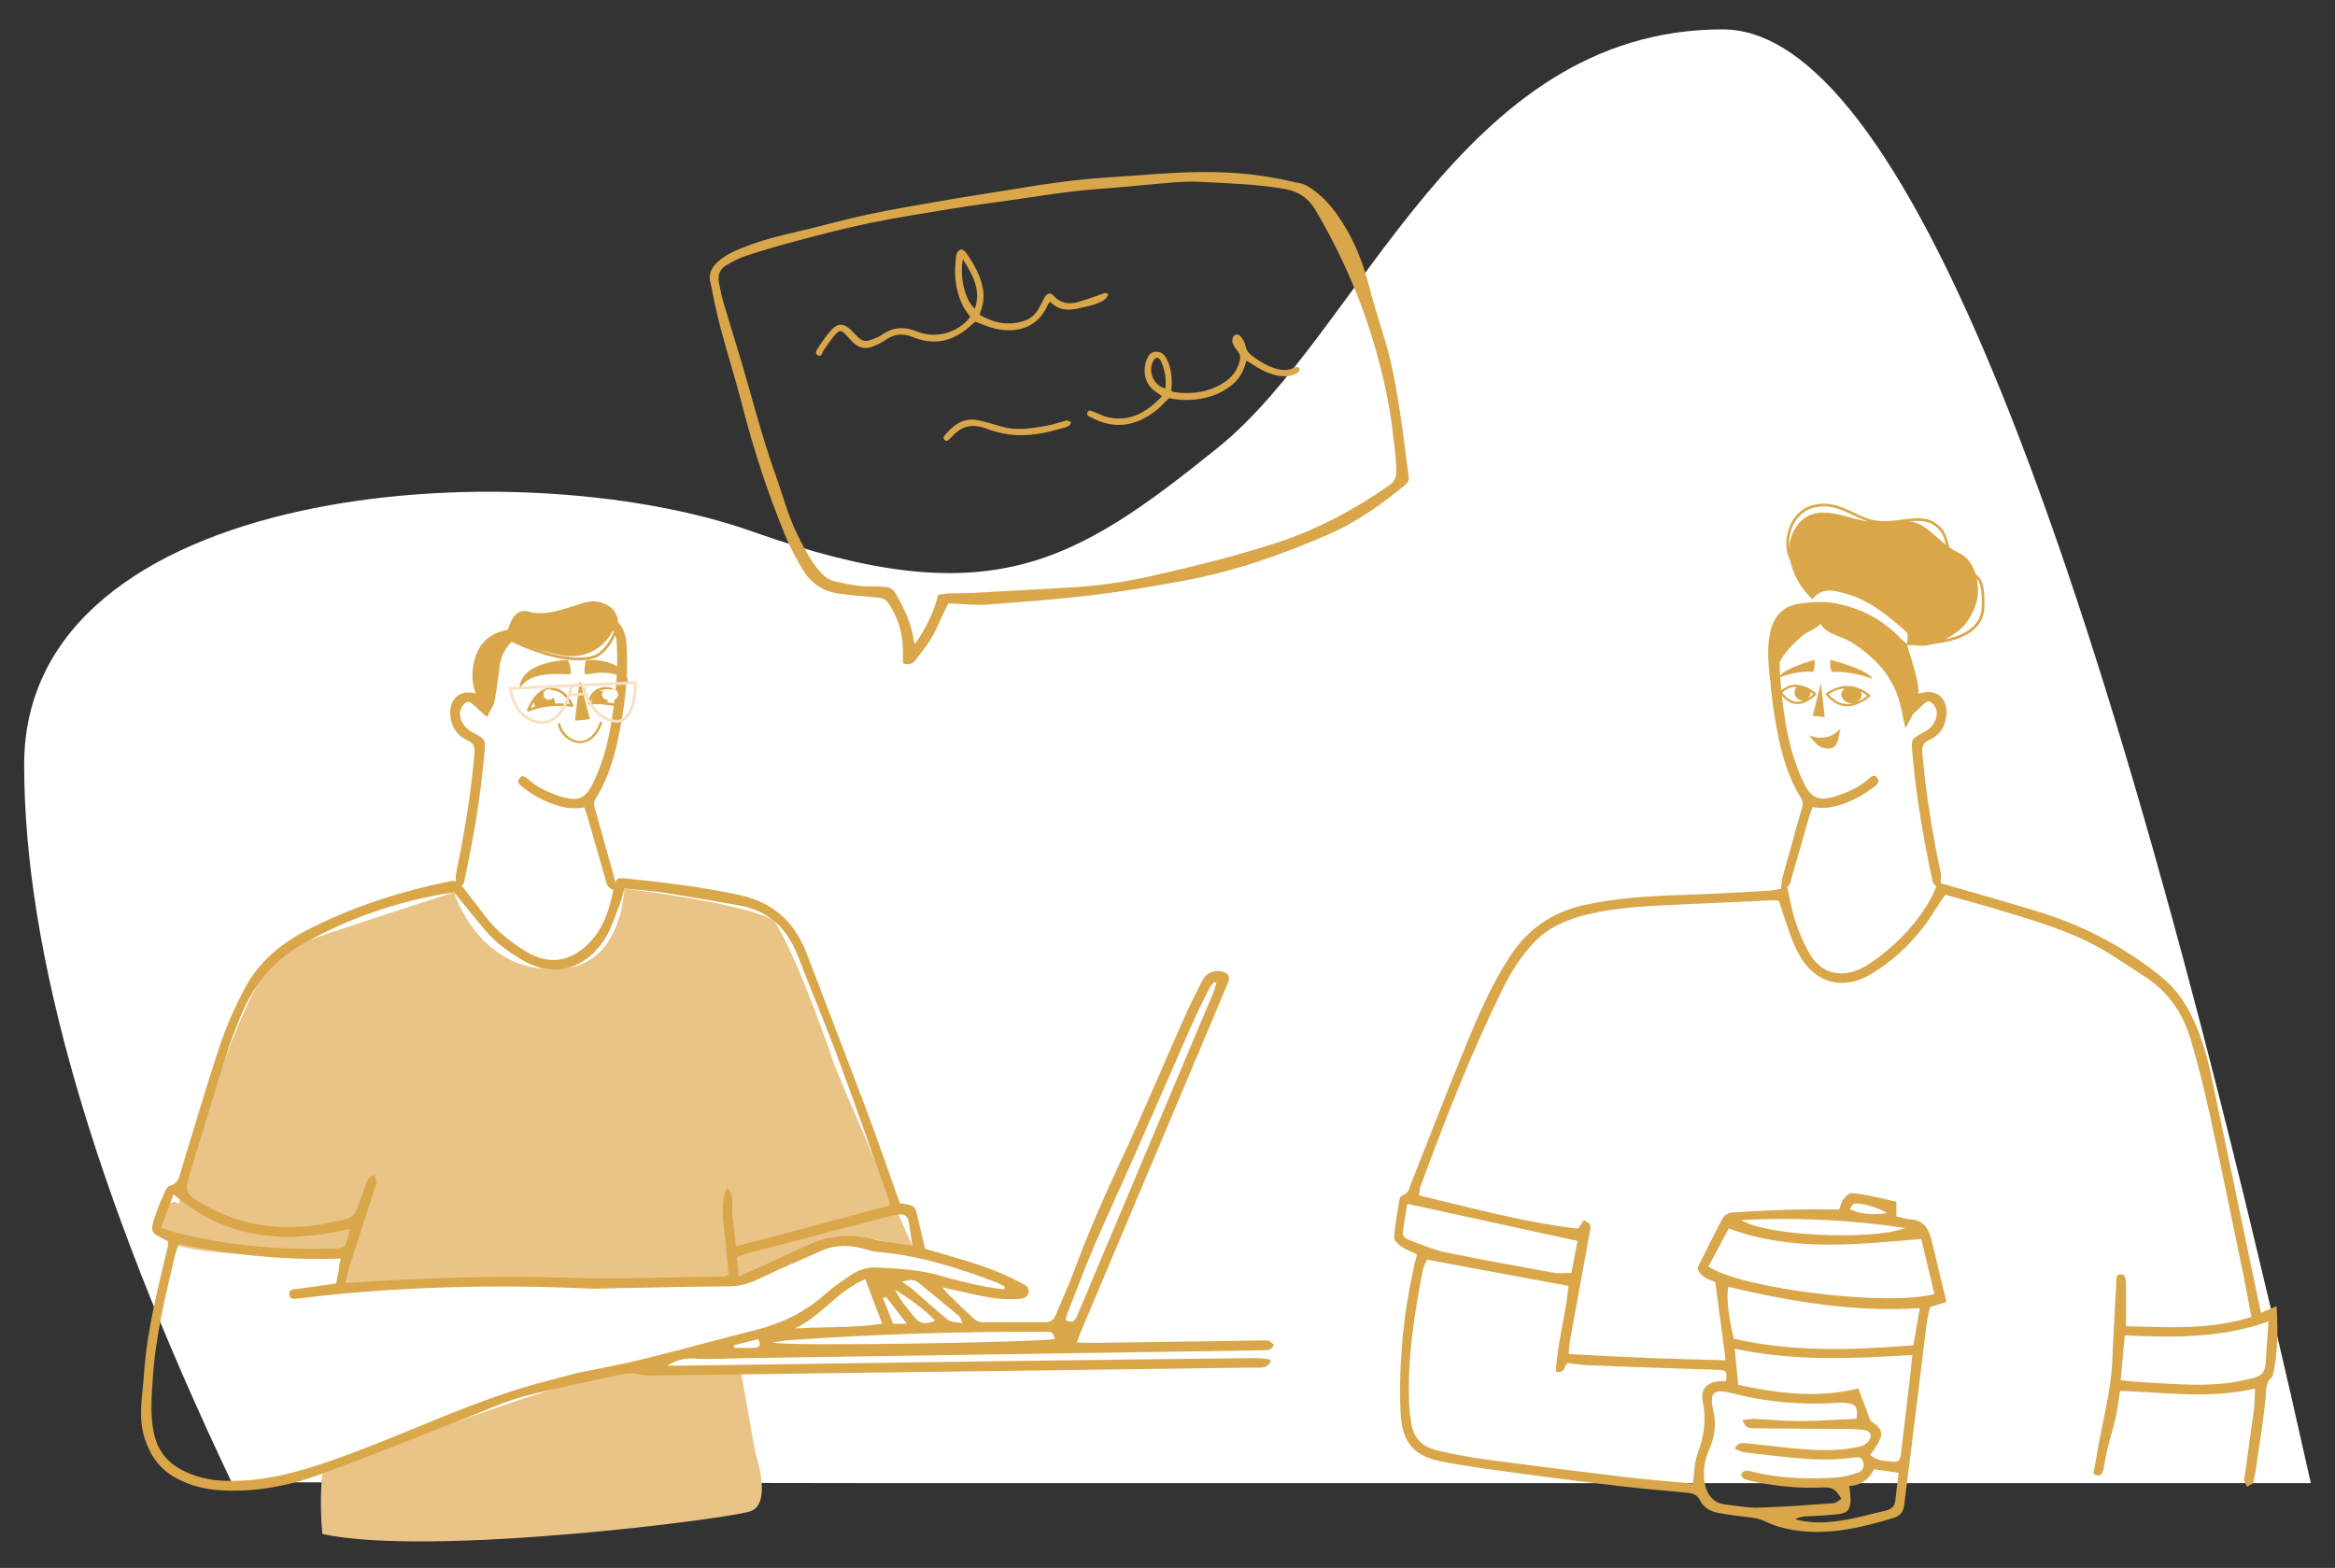 <svg xmlns="http://www.w3.org/2000/svg" overflow="visible" viewBox="192.5 19.226 1015 681.637"><rect x="192.5" y="19.226" width="1015" height="681.637" fill="#333333" stroke="none"/><g fill="none" fill-rule="evenodd"><path fill="#fff" d="M568.565 664H1197c-94.028-421.333-179.246-632-255.654-632-114.612 0-156.57 131.177-219.438 181.837-62.869 50.661-99.421 73.029-202.213 36.515C416.902 213.837 203 229.321 203 351.687c0 81.578 30.061 185.549 90.182 311.914L568.565 664Z"/><path fill="#eac386" d="M270.159 542.749s28.201-104.612 47.778-111.724c19.579-7.112 71.917-23.896 71.917-23.896s11.614 37.995 49.082 32.941c24.232-3.269 24.957-34.567 24.957-34.567s50.932 6.196 64.358 13.526c2.924 1.598 14.805 27.345 26.528 61.949 2.317 6.835 33.557 78.6 34.294 79.795 3.168 5.131-25.812-10.474-38.154-.755-21.486 16.92-58.31 16.883-61.383 16.792-50.174-1.493-42.195.715-59.156.012-42.738-1.769-98.392 12.021-89.642-10.493-19.743-1.792-84.071.248-78.174-13.276 3.077-16.133 7.594-10.305 7.594-10.305m62.456 117.15s-1.407 10.993 0 26.202c46.788 10.28 179.244-6.886 186.498-9.995 9.135-3.908 1.74-25.206 1.74-25.206l-6.076-34.168s-33.703-4.35-44.814-2.771c-39.95 5.679-137.348 45.939-137.348 45.939"/><path fill="#d9a74a" d="M511.465 604.064c.049.377.095.757.144 1.134 3.068 0 6.148.176 9.197-.056 2.438-.185 2.222-1.718 1.23-3.714-3.671.917-7.123 1.776-10.571 2.635ZM586.714 594.727c-3.562-4.603-6.338-8.184-9.112-11.768-.408.236-.818.472-1.224.708 1.444 3.656 2.887 7.307 4.368 11.06h5.967Zm12.282-1.385c-5.348-5.529-11.269-9.532-17.359-13.447 2.076 4.522 5.316 8.164 8.342 11.977 2.338 2.947 4.994 3.244 9.017 1.47Zm11.906 1.174c-.971-2.109-1.066-2.748-1.437-3.054-5.937-4.955-11.869-9.918-17.908-14.748-1.557-1.243-3.513-1.324-7.001-.227 1.998 1.357 3.135 1.975 4.09 2.801 5.283 4.566 10.421 9.307 15.853 13.688 1.284 1.03 3.511.894 6.403 1.54Zm-72.835 2.22c12.583-.722 25.096-.123 37.902-2.051-2.551-6.698-4.878-12.817-7.364-19.351-12.075 5.084-19.171 16.133-30.537 21.402Zm-9.816 6.133c6.725 1.901 117.894-.185 122.774-1.523-.92-3.042-.92-3.091-4.252-3.112-37.037-.225-74.026 1.023-110.968 3.619-2.53.178-5.038.671-7.554 1.016Zm60.822-42.096c-.642-4.392-1.029-7.596-1.611-10.77-.336-1.843-1.678-2.871-3.55-2.815-1.448.042-2.922.282-4.329.648-20.712 5.39-41.419 10.808-62.117 16.248-1.541.405-3.017 1.049-4.699 1.642.28 2.852.524 5.327.839 8.499 3.068-1.371 5.395-2.392 7.703-3.447 7.376-3.38 14.752-6.756 22.116-10.166 9.218-4.267 18.652-5.228 28.584-2.674 5.126 1.317 10.472 1.773 17.064 2.836Zm-244.562-7.309c-27.856 6.573-53.71 4.735-76.579-15.026-1.928 5.244-3.548 9.659-5.367 14.616 2.799.884 4.841 1.648 6.943 2.172 21.884 5.459 44.14 7.462 66.647 6.844 6.702-.183 6.88-.516 8.356-8.606Zm376.751-106.89c-.292-.164-.582-.326-.874-.486-.721.88-1.636 1.669-2.134 2.665-2.482 4.955-5.005 9.898-7.242 14.966-8.5 19.27-16.849 38.604-25.337 57.876-5.809 13.183-11.915 26.234-17.586 39.475-4.143 9.673-7.802 19.557-11.658 29.353-.324.827-.487 1.716-.746 2.646 3.914 2.144 4.63-.871 5.585-3.13 19.542-46.3 39.056-92.61 58.551-138.926.602-1.431.966-2.959 1.441-4.438Zm-92.291 133.226c.111-.396.222-.794.334-1.192-1.235-.644-2.412-1.426-3.705-1.915-16.983-6.422-34.226-11.836-52.47-13.32-1.258-.102-2.514-.472-3.726-.854-6.57-2.061-13.155-2.394-19.563.368-9.336 4.022-18.636 8.14-27.824 12.488-4.106 1.942-8.155 3.049-12.757 3.075-16.483.097-32.968.519-49.451.813-3.837.067-7.684.322-11.512.144-38.553-1.808-77.029-.917-115.424 3.077-3.314.345-6.611.866-9.93 1.13-1.715.137-4.266 1.04-4.66-1.479-.406-2.598 2.164-2.403 3.951-2.632.366-.049.735-.081 1.101-.13 5.1-.722 10.196-1.445 15.283-2.167.725-3.709 1.372-7.029 2.12-10.877-24.167.956-47.416-1.558-70.52-6.309-.693 2.037-1.277 3.394-1.613 4.809-4.16 17.631-8.488 35.24-9.663 53.403-.524 8.11-1.284 16.223.521 24.331 1.601 7.193 5.608 12.317 12.068 15.704 5.684 2.977 11.739 4.413 18.119 4.688 16.221.699 31.522-3.422 46.649-8.664 28.132-9.747 54.906-23.06 83.427-31.751 7.907-2.41 15.959-4.339 23.945-6.483.176-.049.364-.067.545-.104 9.227-1.922 18.524-3.57 27.668-5.832 16.52-4.079 32.926-8.613 49.423-12.787 11.158-2.825 21.117-7.726 29.777-15.396 3.583-3.172 7.552-5.952 11.561-8.587 3.284-2.155 7.038-3.32 11.058-3.1 9.417.514 18.828.935 27.977 3.693 5.483 1.651 11.088 2.926 16.684 4.158 3.49.771 7.068 1.146 10.606 1.699Zm-286.129-3.128c1.638.072 2.359.171 3.07.127 31.246-2.003 62.481-3.098 93.829-2.068 22.373.734 44.805-.296 67.211-.576.672-.009 1.337-.449 2.234-.769-.609-6.383-1.064-12.65-1.835-18.878-1.073-8.65-.908-14.94 1.147-18.904 3.659 3.679 1.872 8.12 2.394 11.972.579 4.309.98 8.643 1.52 13.542 22.742-6.059 44.673-11.9 66.977-17.846-.44-1.625-.723-3.038-1.203-4.383-7.279-20.372-14.404-40.799-21.935-61.076-5.344-14.387-11.366-28.521-16.863-42.853-4.597-11.993-12.622-19.83-25.518-22.099-11.104-1.954-22.214-3.901-33.353-5.624-5.432-.838-10.947-1.16-16.624-1.736-.684 2.491-1.031 4.501-1.78 6.341-2.222 5.455-3.87 11.328-7.068 16.165-7.7 11.66-21.032 17.024-35.26 8.715-5.958-3.482-11.542-7.427-16.036-12.694-4.66-5.459-9.128-11.083-13.894-16.901-22.92 3.357-44.668 10.849-65.088 22.046-12.404 6.798-21.321 17.082-26.883 30.096-2.54 5.943-4.924 11.984-6.875 18.14-5.193 16.394-10.096 32.881-15.15 49.322-3.448 11.217-3.525 11.303 6.947 17.07 17.584 9.685 36.275 10.787 55.49 6.515 8.28-1.841 8.224-2.081 11.095-10.053 1.001-2.781 1.865-5.626 3.094-8.307.408-.889 1.752-1.354 2.672-2.012.357 1.114.992 2.223.999 3.339.005 1.044-.667 2.088-1.006 3.144-3.622 11.264-7.258 22.523-10.826 33.8-.6 1.892-.901 3.88-1.481 6.446Zm240.815-34.36c6.746.984 6.688.998 7.941 6.913.915 4.316 2.007 8.59 3.022 12.882 4.069 1.185 8.136 2.368 12.203 3.556 9.784 2.852 19.486 5.925 28.507 10.775 1.909 1.03 4.637 1.743 4.278 4.464-.415 3.128-3.339 2.964-5.724 3.1-7.689.442-15.074-1.401-22.48-3.065-2.66-.6-5.33-1.16-9.188-1.996 1.439 1.688 2.021 2.491 2.72 3.17 3.71 3.589 7.39 7.214 11.223 10.671.848.764 2.264 1.253 3.425 1.262 9.079.069 18.161-.065 27.24.002 2.415.019 3.729-.975 4.604-3.126 2.584-6.334 5.499-12.544 7.876-18.953 5.986-16.146 12.842-31.892 20.144-47.495 9.64-20.601 18.409-41.612 27.652-62.4 2.551-5.744 5.378-11.372 8.256-16.964 1.761-3.422 6.79-4.799 9.964-2.871 1.731 1.056 1.671 2.628.92 4.373-2.194 5.1-4.285 10.243-6.442 15.357-19.125 45.342-38.256 90.679-57.374 136.023-.565 1.341-1.027 2.725-1.826 4.855 2.373.083 4.292.229 6.206.204 24.267-.336 48.531-.697 72.795-1.044 1.483-.019 3.022-.211 4.426.123.871.208 1.541 1.259 2.303 1.931-.704.681-1.319 1.771-2.132 1.954-1.601.357-3.314.241-4.98.266-24.64.387-49.277.769-73.917 1.139-48.911.736-97.822 1.459-146.733 2.193-8.148.123-16.325.722-24.436.243-4.261-.25-7.832.69-11.519 3.089 1.898 0 3.793.023 5.691-.002 45.764-.646 91.526-1.322 137.29-1.938 37.612-.505 75.228-.949 112.84-1.373 2.055-.023 4.113.407 6.166.627l.292 1.287c-.881.697-1.673 1.741-2.672 2.01-1.395.37-2.941.181-4.421.199-63.554.847-127.108 1.685-190.659 2.533-24.091.322-48.179.69-72.267.938-2.524.023-5.045-.727-7.582-.952-1.256-.107-2.577.014-3.812.285-14.462 3.17-29.026 5.966-43.326 9.749-8.352 2.213-16.295 5.98-24.392 9.127-21.046 8.168-41.957 16.695-63.148 24.465-14.14 5.184-28.853 8.15-44.105 7.224-6.938-.419-13.526-2.047-19.639-5.42-6.827-3.765-10.905-9.384-13.382-16.887-3.124-9.46-1.029-18.682-.412-28.005 1.256-18.913 5.96-37.201 10.335-55.54.167-.699.153-1.44.211-2.037-.368-.403-.558-.778-.857-.915-6.97-3.149-7.16-3.42-4.699-10.884 1.091-3.325 2.5-6.557 3.93-9.756.51-1.144 1.346-2.755 2.303-2.977 3.668-.84 4.065-3.76 4.917-6.55 5.58-18.212 10.898-36.516 16.935-54.577 2.855-8.548 6.632-16.88 10.852-24.859 5.983-11.301 15.612-19.27 26.816-25.062 19.683-10.178 40.62-16.878 62.316-21.3 3.059-.625 4.426 1.095 5.918 3.021 3.286 4.246 6.544 8.509 9.846 12.741 4.737 6.068 10.666 10.736 17.187 14.753 11.318 6.964 21.576 3.54 29.103-5.464 5.251-6.286 7.54-13.912 8.993-21.821.783-4.255 1.291-4.86 5.316-4.45 16.573 1.685 33.072 3.647 49.414 7.187 14.891 3.227 24.146 11.91 29.388 25.752 8.516 22.486 17.268 44.881 25.717 67.394 5.066 13.502 9.747 27.151 14.641 40.848Z"/><path fill="#d9a74a" d="M450.825 304.135c-8.266 2.751-20.427-.836-28.118-3.776.554.171 1.122.357 1.719.586 3.596 1.373 7.443 2.125 11.218 2.982 9.804 2.22 18.904-1.977 23.224-10.523.132.194.26.401.38.611-1.592 4.434-5.362 9.101-8.423 10.12m11.195 32.112c2.255-12.037 3.671-24.157 2.878-36.407-.292-4.492-1.527-7.835-3.74-10.101-.035-1.396-.368-2.63-1.015-3.658-.714-2.024-2.632-3.545-5.877-4.767-3.212-1.213-6.166-.618-9.172.294-7.531 2.283-14.759 5.654-23.131 3.457-3.634-.954-6.134 1.347-7.631 4.969-.412 1.002-.783 2.021-1.168 3.012-8.491 1.475-13.183 6.717-14.791 14.688-.913 4.545-.602 8.812.874 12.988-6.44-1.82-11.269 1.929-11.019 8.805.192 5.267 2.723 9.333 7.397 11.53 2.732 1.285 3.36 2.778 3.121 5.547-1.504 17.519-4.356 34.826-7.939 52.026-.412 1.982-.058 4.121-.058 6.334 3.645-.125 3.506-2.382 3.919-4.297 3.861-17.904 6.815-35.946 8.44-54.2.51-5.705.447-5.876-5.045-8.717-4.224-2.188-6.674-6.883-5.17-10.47.517-1.225 1.77-2.734 2.892-2.931.999-.171 2.389 1.172 3.399 2.079.649.581 3.956 3.799 5.112 4.482.329-.658.653-1.31.906-1.977 1.038-1.949 1.965-3.376 2.257-4.89.936-4.869 1.592-9.8 2.171-14.727.552-4.723 2.004-7.425 5.381-11.294.051-.044.1-.095.153-.137l-.209.417c.772.387 16.133 7.988 28.927 7.988 2.588 0 5.073-.313 7.309-1.056 3.158-1.053 6.831-5.369 8.715-9.805.403 1.134.649 2.424.718 3.878.271 5.526.248 11.118-.26 16.626-1.393 15.121-3.379 30.151-10.208 44.031-3.147 6.392-6.442 7.814-13.45 5.658-5.151-1.588-10.066-3.688-14.228-7.268-1.193-1.023-2.688-2.751-4.185-.769-1.367 1.806.38 3.121 1.678 4.075 2.225 1.637 4.498 3.274 6.952 4.517 6.145 3.109 12.55 5.369 19.56 4.077.64 1.868 1.179 3.241 1.585 4.651 2.449 8.527 4.82 17.077 7.339 25.583.623 2.111.48 4.892 4.871 5.992-.334-2.533-.368-4.316-.825-5.983-2.547-9.266-5.249-18.487-7.77-27.76-.547-2.021-1.726-3.994-.25-6.332 5.826-9.226 8.602-19.559 10.585-30.161"/><g transform="matrix(2.317 0 0 2.315 420.661 303.783)"><path fill="#d9a74a" d="m10.332 5.27 1.711 6.769-2.495.249z"/><path stroke="#d9a74a" stroke-linejoin="round" stroke-width=".25" d="m10.332 5.27 1.711 6.769-2.495.249z"/><path fill="#d9a74a" d="M10.337 16.638c-.071 0-.14-.002-.205-.006-1.838-.109-3.574-1.657-3.953-3.526-.023-.112.064-.217.193-.237.13-.018.252.056.275.167.336 1.663 1.916 3.095 3.518 3.19.946.055 2.71-.318 3.879-3.447.04-.107.174-.166.299-.131.125.034.193.148.153.255-1.192 3.192-3.041 3.735-4.159 3.735M4.985 6.7c-2.002 0-3.252 1.899-3.913 3.345 3.199-1.137 6.258-.903 7.389-.756-.414-.781-1.508-2.467-3.263-2.582-.072-.005-.143-.007-.213-.007m-4.351 4.002c-.061 0-.122-.024-.167-.069-.067-.068-.088-.168-.052-.256.648-1.623 2.14-4.32 4.814-4.144 1.073.071 2.084.662 2.921 1.71.621.778.928 1.528.94 1.559.033.081.019.173-.036.239-.055.067-.142.1-.228.083-.04-.008-4.102-.75-8.103.86-.028.012-.058.018-.089.018M13.519 8.839c1.723 0 3.745.413 4.567.6-.197-.781-.805-2.591-2.248-2.813-.94-.143-1.766.024-2.392.484-.546.401-.925 1.023-1.106 1.811.362-.058.761-.082 1.179-.082m4.88 1.154c-.02 0-.039-.002-.058-.007-.042-.01-4.192-1.037-6.242-.533-.077.019-.158-.002-.217-.055-.058-.054-.087-.132-.074-.211.161-1.076.631-1.926 1.357-2.46.729-.536 1.678-.734 2.746-.57.912.141 1.673.809 2.203 1.933.386.822.513 1.596.519 1.628.013.079-.015.159-.074.213-.044.041-.102.062-.16.062"/><path fill="#d9a74a" d="M12.521 8.627c0-1.029.672-1.863 1.5-1.863.828 0 1.5.834 1.5 1.863 0 .234-.041.629-.104.836-.719-.273-2.228-.566-2.811-.343-.052-.169-.085-.338-.085-.493M1.683 8.97c0-1.029.895-1.863 2-1.863C4.788 7.107 5.683 8.175 5.683 9.204c-1.38.306-3.048.44-3.675.662C1.822 9.574 1.683 9.25 1.683 8.97m6.341-7.822s.722 1.913.376 2.443c-1.799-.064-7.245-.597-9.274 2.401.677-4.707 8.898-4.844 8.898-4.844"/><path stroke="#d9a74a" stroke-linejoin="round" stroke-width=".25" d="M8.024 1.148s.722 1.913.376 2.443c-1.799-.064-7.245-.597-9.274 2.401.677-4.707 8.898-4.844 8.898-4.844Z"/><path fill="#d9a74a" d="M11.42 3.608c1.495-.206 5.998-1.167 7.888 1.662-.875-4.64-7.735-4.129-7.735-4.129s-.476 1.965-.153 2.467Z"/><path fill="#d9a74a" fill-rule="nonzero" d="m11.726 1.008-.162.009-.112.095-.075.341c-.019.094-.039.198-.059.31-.041.227-.074.448-.097.656-.067.6-.05 1.032.095 1.257l.122.056.969-.144c1.18-.167 2.164-.227 3.126-.138 1.649.153 2.905.742 3.672 1.89.076.113.252.041.227-.093-.37-1.963-1.789-3.182-3.909-3.801-1.303-.38-2.661-.485-3.795-.438Zm3.976.756c1.65.535 2.81 1.463 3.305 2.866L19.038 4.724l-.075-.083c-.818-.853-1.977-1.307-3.408-1.439-.862-.08-1.736-.043-2.744.081l-.695.096L11.492 3.471l-.022-.069c-.05-.201-.049-.534-.002-.955.023-.203.055-.418.095-.64l.029-.159c.029-.152.057-.284.08-.387l.064-.003c1.109-.045 2.442.057 3.715.429l.251.077Z"/><circle cx="4.5" cy="7.5" r="1" fill="#fff"/><circle cx="15.5" cy="7.5" r="1" fill="#fff"/><circle cx="16.5" cy="7.5" r="1" fill="#fff"/></g><path fill="#f7e1c2" d="M463.96 330.892c-1.241 1.091-2.703 1.481-4.478 1.193-7.043-1.143-11.157-8.072-12.744-14.437 10.168-.464 18.923-.863 21.33-.97-.026 2.409-.38 10.93-4.108 14.215Zm-23.221-10.19c.276-.886.526-1.809.757-2.771 1.033.018 2.854-.024 3.981-.163.206.834.448 1.673.734 2.509l-5.472.425Zm-11.479 11.868c-6.926.663-12.915-5.078-14.143-13.444 6.507-.315 15.941-.755 25.087-1.177-1.181 4.75-4.319 13.981-10.943 14.621Zm40.06-16.569-.018-.642-.635.029c-.198.01-10.256.464-22.214 1.012l-.023-.105-.562.131c-1.592.073-3.216.147-4.852.223l-.5-.034-.016.058c-9.58.44-19.524.904-26.125 1.227l-.666.034.078.669c.507 4.444 2.339 8.447 5.154 11.273 2.599 2.609 5.841 4.006 9.239 4.006.398 0 .799-.018 1.197-.058 4.608-.443 8.477-4.682 10.941-11.824l6.343-.493c2.193 5.592 6.312 10.799 12.621 11.824 2.133.346 3.983-.155 5.5-1.492 2.032-1.785 3.408-5.01 4.1-9.577.505-3.345.44-6.143.437-6.26Z"/><g fill="#d9a74a"><path d="M1012.62 546.566c-5.633 1.104-11.524.458-16.08-1.695.681-.84 1.161-2.019 1.953-2.297 2.183-.759 11.322 1.831 14.126 3.991m8.108 6.522c-14.467 5.647-61.953 3.297-71.231-3.491 23.928-1.118 46.999-.12 71.231 3.491m-2.885 106.399c-.545 4.434-1.082 8.247-1.46 12.076-.26 2.623-1.775 3.85-4.166 4.394-6.472 1.463-12.877 3.329-19.419 4.332-6.602 1.009-13.341 1.28-19.989-.576 1.323-.676 2.672-1.095 4.044-1.209 2.943-.238 5.911-.201 8.847-.493 9.214-.915 12.685.493 10.632-12.718 4.894-.338 8.579-2.751 10.831-7.3 3.513.493 6.755.945 10.68 1.493m-142.279-86.847c-3.061 0-5.323.331-7.455-.056-15.79-2.864-31.592-5.677-47.298-8.939-5.371-1.116-10.495-3.44-15.702-5.29-1.631-.579-3.08-1.588-2.797-3.616.547-3.952 1.235-7.886 1.921-12.164 24.941 5.436 49.177 10.72 73.982 16.126-.841 4.422-1.724 9.064-2.651 13.94m238.787 46.569c.609-6.719 1.166-12.857 1.759-19.399 21.231.898 41.825 1.294 62.534-6.108-.503 6.867-1.001 12.722-1.332 18.584-.185 3.278-1.995 5.186-4.915 5.904-4.111 1.012-8.277 1.963-12.476 2.424-12.747 1.401-25.481.042-38.212-.607-2.19-.111-4.368-.465-7.357-.799m-168.159-17.964c-2.396-9.384-3.344-18.506-2.398-22.56 27.21 6.378 54.623 11.088 83.214 9.263-1.003 5.839-1.868 10.868-2.769 16.123-26.357 2.125-52.178 3.026-78.046-2.827m77.587 7.068c-.454 4.302-.804 7.925-1.228 11.539-1.198 10.284-2.41 20.564-3.652 30.844-.463 3.846-1.122 4.329-5.019 3.866-1.652-.197-3.348-.296-4.924-.776-1.23-.375-2.306-1.262-3.515-1.959 6.491-8.985 6.347-10.669.088-15.047-1.967-5.267-3.592-9.615-5.212-13.942-17.929 4.422-34.956 2.107-52.206-1.551-.521-5.346-.996-10.173-1.536-15.702 25.812 5.496 50.946 4.29 77.205 2.727m3.847-50.433c1.979 8.249 3.861 16.086 5.733 23.889-20.04 5.559-83.809-2.206-98.204-11.914 2.966-5.568 5.951-11.178 8.813-16.552 27.733 10.238 55.429 6.941 83.659 4.577m-81.098 91.146c1.478.593 2.67 1.343 3.942 1.526 4.396.632 8.82 1.074 13.236 1.572 11.422 1.285 22.848 2.463 34.34.799 1.689-.245 3.511-.539 4.243 1.51.797 2.225.028 4.267-2.171 5.019-2.924 1-6.002 1.901-9.065 2.1-12.238.796-24.44.486-36.453-2.392-1.073-.257-2.197-.667-3.242-.544-.739.09-1.842.884-1.942 1.5-.104.632.66 1.824 1.316 2.079 1.708.664 3.55 1.019 5.362 1.382 9.299 1.864 18.682 2.769 28.171 2.329 2.454-.116 4.857-.102 6.62 1.956.786.915 1.409 1.968 2.104 2.961-1.175.664-2.31 1.829-3.525 1.917-10.87.785-21.743 1.611-32.63 1.929-4.767.139-9.566-.882-14.351-1.366-6.062-.611-8.736-5.825-9.19-10.808-.412-4.517.283-8.881 2.137-12.998 2.449-5.434 3.221-11.206 1.891-16.834-2.083-8.819.501-9.668 8.616-7.601 14.838 3.781 29.905 5.08 45.182 4.063 1.465-.1 2.971-.104 4.424.097 3.8.523 4.454 1.558 4.009 6.784-8.168.363-16.453.979-24.737 1.026-6.472.037-12.944-.683-19.419-.949-1.692-.069-3.397.292-5.411.486 1.089 4.038 3.861 3.559 6.034 3.593 11.841.183 23.683.181 35.524.292 3.696.032 7.436-.09 11.077.421 3.383.477 4.044 3.214 1.529 5.538-.908.836-2.174 1.519-3.374 1.757-3.073.604-6.192 1.123-9.315 1.315-13.021.796-25.845-1.503-38.74-2.681-2.137-.197-4.384-1.021-6.192 2.22m-72.228-70.742c-1.08 12.204-4.804 24.586-5.492 37.183 4.336 1.38 3.467-3.142 5.26-3.637 3.031.333 5.592.755 8.164.871 8.882.398 17.769.704 26.656 1.021 9.994.354 19.991.66 29.986 1.03 4.199.16 4.463.546 3.83 4.931-.913 0-1.845-.069-2.76.012-5.534.491-8.407 3.445-7.279 8.821 1.673 7.953.526 15.285-2.259 22.782-1.423 3.834-1.356 8.219-2.039 12.903-9.842-.938-19.595-1.672-29.297-2.827-20.216-2.41-40.416-4.938-60.592-7.643-7.14-.956-14.242-2.345-21.268-3.938-6.094-1.382-10.189-5.179-11.211-11.604-.491-3.093-.867-6.226-.987-9.354-.748-19.365 2.283-38.352 5.951-57.261.364-1.878 1.4-3.623 1.842-4.728 20.897 3.885 41.035 7.631 61.496 11.437m95.164-173.245c-3.121.553-5.763 1.301-8.442 1.452-12.388.706-24.786 1.401-37.185 1.801-14.46.468-28.848 1.287-43.025 4.473-13.718 3.084-24.294 10.497-31.946 22.233-7.624 11.694-13.255 24.403-18.534 37.227-8.382 20.356-16.293 40.901-24.396 61.37-.799 2.021-1.029 4.367-3.613 5.219-.605.199-1.342.972-1.441 1.577-.927 5.605-1.97 11.213-2.381 16.862-.09 1.287 1.919 3.049 3.347 4.04 1.935 1.347 4.241 2.167 6.553 3.29-3.272 13.368-5.555 26.824-6.56 40.426-.707 9.574-1.024 19.249-.496 28.82.716 12.912 5.948 18.628 18.782 21.002 11.82 2.181 23.766 3.707 35.686 5.327 13.209 1.792 26.436 3.454 39.674 4.999 9.932 1.158 19.887 2.144 29.849 2.973 2.813.234 4.931.766 6.28 3.528 1.483 3.035 4.375 4.621 7.513 5.228 4.889.942 9.858 1.535 14.812 2.095 2.371.271 4.356.924 6.593 2.003 4.22 2.035 9.072 3.123 13.776 3.723 14.284 1.82 27.97-1.516 41.5-5.642 2.804-.857 4.12-2.806 4.456-5.705.85-7.349 1.868-14.679 2.771-22.023 2.324-18.911 4.602-37.829 6.961-56.737.294-2.364.964-4.679 1.485-7.136 2.366-.736 4.616-1.438 7.13-2.22-1.522-6.295-2.996-12.373-4.468-18.452-.739-3.054-1.407-6.126-2.234-9.159-1.251-4.603-3.557-8.043-8.986-8.291-1.972-.09-3.916-.822-6.099-1.31v-6.332c-6.519-1.463-12.866-3.248-19.444-3.776-1.163-.095-2.776 1.57-3.659 2.799-.929 1.294-1.23 3.038-1.699 4.306-6.706 0-13.158-.153-19.602.037-9.049.269-18.098.695-27.131 1.303-1.379.095-3.272 1.199-3.905 2.382-3.844 7.161-7.392 14.482-11.021 21.717 1.108 3.836 4.403 4.797 7.749 6.121 1.46 11.039 2.922 22.117 4.493 34.004-23.187-.528-45.479-1.31-68.188-2.739.174-2.264.155-3.7.406-5.087 2.864-15.832 5.763-31.659 8.667-47.483.679-3.714.702-3.711-2.503-5.596-.786 1.151-1.58 2.32-2.535 3.721-23.344-2.744-45.975-8.995-69.108-14.486.246-1.53.246-2.815.66-3.945 10.81-29.346 22.153-58.471 36.055-86.53 3.467-6.997 7.666-13.486 13.023-19.24 6.196-6.652 14.057-10.067 22.626-12.222 12.108-3.045 24.508-3.728 36.907-4.327 14.798-.715 29.603-1.368 44.408-2.03.89-.037 1.787.076 2.69.123 1.763 5.269 3.344 10.365 5.181 15.371 1.082 2.943 2.347 5.86 3.905 8.578 6.861 11.981 18.948 15.23 30.825 8.157 9.167-5.457 16.898-12.637 23.363-21.106 2.466-3.227 4.521-6.765 6.769-10.157.698-1.051 1.418-2.086 2.299-3.378 8.127 2.285 16.163 4.383 24.097 6.814 14.506 4.445 29.17 8.596 42.522 16.019 6.778 3.767 13.144 8.279 19.702 12.442 10.337 6.564 16.951 16.031 20.364 27.547 3.2 10.798 5.925 21.763 8.328 32.77 5.01 22.949 9.696 45.969 14.46 68.969 1.268 6.124 2.343 12.287 3.613 18.983-17.987 5.652-35.999 4.524-54.498 4.031 0-3.538-.005-6.436 0-9.335.005-3.144.081-6.291 0-9.437-.044-1.639-.097-3.767-2.294-3.776-2.429-.005-1.872 2.169-1.951 3.772-.568 11.273-1.254 22.537-1.719 33.812-.561 13.584-4.373 26.616-6.56 39.922-.501 3.063-1.105 6.11-1.652 9.113 2.429 1.593 3.749.85 4.266-1.479.723-3.248 1.196-6.554 1.977-9.789 1.031-4.274 2.401-8.469 3.353-12.757.834-3.755 1.295-7.599 2.004-11.919 19.486.597 38.833 3.6 58.683-1.021-.181 3.533-.134 6.453-.514 9.314-1.344 10.076-2.88 20.129-4.194 30.207-.127.989.788 2.111 1.221 3.172.966-.671 2.598-1.195 2.783-2.042.913-4.142 1.504-8.36 2.099-12.569 1.166-8.231 2.521-16.447 3.247-24.718.28-3.188.097-6.184 2.751-8.465.132-.116.234-.306.273-.479 2.31-9.756 2.289-19.587 1.699-30.246-2.642 1.107-4.377 1.834-6.794 2.845-.725-3.383-1.376-6.376-2.004-9.374-6.63-31.679-13.183-63.373-19.929-95.027-1.891-8.872-4.63-17.51-8.732-25.685-3.386-6.749-8.027-12.329-13.966-17.008-15.751-12.41-33.223-21.497-52.378-27.32-13.1-3.985-26.264-7.742-39.422-11.528-4.018-1.155-3.972-1.005-5.601 2.72-.962 2.193-2.086 4.343-3.369 6.365-6.238 9.824-14.27 17.938-23.859 24.505-1.819 1.248-3.768 2.387-5.8 3.239-8.537 3.591-16.395 1.125-21.029-6.811-4.129-7.078-6.848-14.746-8.518-22.773-.406-1.952-.793-3.903-1.251-6.177"/><path d="M962.272 292.994c1.706-6.647 6.22-10.583 12.778-11.419 5.209-.664 10.734-.975 15.832.025 10.71 2.105 20.14 7.138 27.798 15.146.799.84 1.754 1.54 2.651 2.287 1.601 5.603 3.536 11.141 4.72 16.834.359 1.713.452 3.366.357 4.987.227-.039.433-.081.621-.144 6.734-2.225 11.86 1.56 11.6 8.643-.192 5.267-2.723 9.333-7.394 11.53-2.734 1.283-3.36 2.781-3.124 5.545 1.506 17.522 4.356 34.826 7.941 52.028.415 1.98.056 4.119.056 6.334-3.645-.127-3.504-2.385-3.916-4.297-3.861-17.904-6.817-35.946-8.442-54.2-.507-5.705-.445-5.876 5.045-8.719 4.224-2.186 6.676-6.881 5.168-10.47-.51-1.222-1.766-2.732-2.89-2.929-.996-.171-2.389 1.172-3.397 2.077-.494.445-2.361 2.385-3.735 3.593-.904 1.982-1.979 3.968-3.179 5.996-1.235-5.304-1.889-9.719-3.307-13.875-3.425-10.057-10.551-17.184-19.22-22.946-5.304-3.524-11.188-3.626-14.432-8.566-.009 0-.019 0-.028-.002-2.945 3.031-5.059 2.836-8.062 5.411-3.888 3.327-7.392 6.851-9.64 11.298.028 2.873.158 5.746.419 8.596 1.393 15.121 3.379 30.151 10.21 44.034 3.145 6.392 6.442 7.814 13.447 5.656 5.154-1.588 10.066-3.688 14.23-7.268 1.193-1.023 2.686-2.748 4.185-.766 1.365 1.806-.382 3.119-1.678 4.073-2.225 1.637-4.498 3.276-6.952 4.517-6.145 3.109-12.55 5.369-19.56 4.077-.642 1.871-1.179 3.241-1.585 4.654-2.452 8.525-4.82 17.077-7.339 25.583-.626 2.111-.48 4.892-4.873 5.992.336-2.533.371-4.316.827-5.983 2.547-9.266 5.249-18.487 7.768-27.76.552-2.024 1.726-3.994.253-6.332-5.826-9.226-8.602-19.559-10.588-30.163-1.321-7.055-2.338-14.141-2.806-21.265-.044.053-.076.086-.118.141-.867-8.14-1.416-15.051.359-21.955"/><path d="M1053.952 282.929c.141-7.525-.66-10.525-2.143-12.113.767 3.825.549 7.694-.199 10.236-1.497 5.096-4.229 9.78-7.951 12.535-1.882 1.389-3.749 2.602-5.659 3.605 7.974-1.667 15.79-5.466 15.952-14.262Zm-15.623-27.088c-.871-3.285-1.624-6.119-5.633-8.59-2.853-1.757-6.405-1.743-10.24-1.343 6.646.702 10.059 5.631 15.931 10.155-.019-.074-.037-.15-.058-.222Zm-40.42-12.715c-4.959-2.357-10.085-4.797-16.65-3.299-5.29 1.206-9.274 5.564-10.65 11.655-.431 1.917-.554 3.822-.41 5.584.243-3.614 3.119-14.98 14.847-14.98 7.003 0 12.265 2.804 19.919 3.943-2.456-.729-4.785-1.824-7.056-2.903Zm23.418 55.876c.058.019.114.023.171.039l-.046-.431c.007-.002.025-.002.035-.002.012-1.711 1.01-3.524-.744-5.066-7.661-6.728-15.449-13.273-25.536-16.112-5.293-1.489-10.724-3.153-14.819 2.343-4.873-4.376-8.44-10.65-9.7-16.95-1.675-2.922-2.19-7.256-1.21-11.597 1.478-6.538 5.784-11.222 11.524-12.528 6.961-1.588 12.27.94 17.405 3.38 3.186 1.514 6.192 2.943 9.561 3.457 3.719.563 7.538.069 11.23-.405 5.216-.669 10.145-1.303 14.108 1.137 4.401 2.711 5.249 5.899 6.143 9.275.144.537.29 1.077.45 1.621 1.328.926 2.771 1.822 4.412 2.632 3.761 1.864 5.937 5.383 7.045 9.168 2.616 1.644 3.932 4.411 3.756 13.984-.211 11.428-12.022 14.998-21.692 16.16-2.771.817-5.714 1.072-8.97.572-.366.007-.711.014-1.027.021-.888.014-1.525.025-1.842.06l-.063-.576c-.06-.051-.125-.1-.185-.148-.002-.014-.007-.025-.009-.039l.005.005Zm-37.29 17.4-3.541 13.996 5.165.516z"/><path d="m984.028 316.538 1.604 14.348-5.105-.509 3.501-13.838Zm1.634 14.401c.005 0 .012-.002.016-.007.005-.007.007-.014.007-.021l-1.622-14.512c-.002-.012-.012-.021-.023-.021-.012 0-.023.007-.025.016l-3.541 13.996c-.002.007 0 .016.002.021.005.007.012.009.019.012l5.163.516h.005Zm2.458-24.815s-.213 4.286.737 5.184c3.986-.44 12.958 1.04 17.458 3.024-1.77-4.105-18.195-8.208-18.195-8.208"/><path d="M988.143 306.153c.378.097 4.315 1.104 8.402 2.556 5.592 1.991 8.947 3.915 9.721 5.573-4.389-1.912-13.297-3.45-17.401-2.998-.883-.859-.739-4.749-.723-5.131m18.172 8.203c.007 0 .012-.005.016-.009.009-.007.009-.016.007-.028-.737-1.706-4.027-3.609-9.777-5.654-4.28-1.521-8.396-2.556-8.435-2.565-.009-.002-.016 0-.021.005-.007.002-.012.009-.012.016-.007.176-.204 4.309.746 5.205.005.005.014.009.021.007 4.111-.456 13.076 1.097 17.442 3.021.005 0 .007.002.012.002m-11.33 10.95c1.284.079 2.563-.16 3.756-.553-.44.13-.911.201-1.4.201-2.44 0-4.426-1.741-4.426-3.878 0-.861.67-1.892 1.302-2.605-3.128.287-5.874 1.915-6.887 2.584.906 1.074 3.729 4.01 7.654 4.251m6.665-5.295c.072.368.116.771.116 1.065 0 1.551-1.045 2.892-2.549 3.51 2.301-.852 4.206-2.223 5.019-2.862-.473-.403-1.356-1.079-2.586-1.713m-15.327.546c.165-.123 4.09-3.054 8.699-3.114 6.335-.072 10.157 3.795 10.319 3.959.093.095.141.227.137.361-.005.132-.065.259-.165.347-.202.178-4.806 4.193-9.823 4.193-.188 0-.378-.007-.565-.019-5.263-.326-8.567-4.857-8.706-5.05-.155-.218-.109-.516.104-.678m-12.938 3.76c1.126.079 2.255-.197 3.288-.627-.178.035-.359.058-.54.058-1.967 0-3.564-1.598-3.564-3.561 0-.859.301-1.665.843-2.301-.218-.014-.44-.021-.663-.021h-.002c-2.479 0-4.75 1.748-5.545 2.436.707.979 2.999 3.788 6.183 4.017m7.422-3.336c-.257-.22-.644-.528-1.142-.866-.097.824-.452 1.653-1.013 2.327-.151.185-.313.345-.482.491 1.193-.704 2.143-1.505 2.637-1.952m-14.599-1.107c.125-.123 3.061-2.991 6.539-2.991h.002c5.383 0 8.979 3.593 9.13 3.746.188.19.188.495.002.688-.044.044-1.064 1.084-2.619 2.095-1.935 1.262-3.775 1.901-5.473 1.901-.16 0-.317-.005-.475-.016-4.352-.313-7.065-4.633-7.179-4.816-.12-.194-.09-.447.072-.607m15.079-13.751s.216 4.286-.737 5.184c-3.983-.44-10.4.616-14.9 2.598 1.77-4.103 15.637-7.782 15.637-7.782"/><path d="M978.561 311.184c-3.972 0-9.13 1.042-12.863 2.674.765-1.658 3.68-3.508 8.444-5.36 3.464-1.345 6.776-2.25 7.123-2.343.014.384.158 4.269-.725 5.128-.612-.067-1.277-.1-1.979-.1m-12.91 2.748c.002 0 .007 0 .009-.002 4.391-1.933 10.789-3.051 14.886-2.598.007.002.014-.002.019-.005.401-.38.647-1.368.735-2.947.065-1.172.012-2.248.012-2.26 0-.005-.005-.012-.009-.016-.007-.005-.014-.007-.023-.005-.032.009-3.508.935-7.156 2.352-3.369 1.31-7.578 3.318-8.495 5.445-.005.009-.002.021.005.028.005.005.012.007.019.007m26.844 22.183c-2.449 2.315-4.44 3.603-7.758 3.822-3.318.222-5.643-.991-5.643-.991s2.656 4.503 5.865 5.339c6.637 1.734 6.324-3.468 7.536-8.17"/><path d="M992.452 336.192c-.19.741-.341 1.496-.487 2.225-.482 2.389-.936 4.649-2.528 5.64-1.043.653-2.505.72-4.47.206-2.943-.769-5.45-4.679-5.807-5.258.429.204 2.623 1.153 5.58.959 3.337-.225 5.297-1.498 7.712-3.772m-5.17 8.46c.869 0 1.592-.185 2.181-.553 1.611-1.005 2.067-3.271 2.551-5.672.151-.755.308-1.537.505-2.304.005-.012-.002-.021-.012-.028-.007-.005-.021-.005-.028.005-2.438 2.301-4.391 3.591-7.744 3.813-3.274.22-5.606-.975-5.629-.986-.012-.007-.023-.005-.028.005-.009.007-.009.019-.005.028.025.046 2.697 4.519 5.879 5.353.871.225 1.645.34 2.329.34"/></g><g fill="#d9a74a"><path d="M600.3 277.802c1.581-.202 3.146-.519 4.722-.58 3.419-.132 6.849-.024 10.264-.207 13.663-.733 27.318-1.624 40.982-2.296 12.746-.625 25.332-2.454 37.73-5.287 18.106-4.132 36.134-8.579 53.814-14.374 17.532-5.748 33.522-14.329 48.577-24.843 2.202-1.537 3.074-3.42 3.052-5.896-.019-2.024-.062-4.06-.268-6.073-.455-4.455-.982-8.903-1.545-13.346-1.478-11.661-4.097-23.088-7.34-34.371-6.071-21.13-14.817-41.098-26.003-60.044-3.078-5.213-7.375-8.038-13.185-9.077-11.931-2.135-24.017-2.444-36.072-3.089-3.834-.206-7.711-.154-11.538.151-11.293.893-22.562 2.106-33.858 2.943-12.811.949-25.458 3.066-38.148 4.897-8.144 1.174-16.313 2.194-24.433 3.516-12.12 1.974-24.266 3.867-36.291 6.331-10.666 2.186-21.214 4.977-31.752 7.733-7.431 1.944-14.802 4.149-22.114 6.499-2.918.937-5.677 2.457-8.381 3.946-3.071 1.692-4.162 4.467-3.467 7.883.575 2.82 1.086 5.67 1.9 8.425 2.535 8.589 5.271 17.12 7.799 25.711 4.847 16.468 9.074 33.121 14.877 49.303 3.164 8.826 5.483 17.955 9.702 26.404 2.725 5.451 5.434 10.88 9.495 15.523 1.81 2.069 3.842 3.752 6.54 4.364 5.514 1.25 11.036 2.47 16.764 2.185 1.593-.08 3.2.187 4.801.208 2.395.035 3.978 1.206 5.118 3.242 3.295 5.888 6.303 11.878 7.391 18.64.127.795.421 1.561.825 3.009 4.604-6.856 8.099-13.474 10.04-21.432m4.361 3.834c-1.759 3.73-3.422 7.068-4.921 10.478-2.31 5.247-5.82 9.671-9.329 14.122-1.407 1.784-2.98 2.211-5.41 1.299 0-1.93.036-3.926-.005-5.921-.151-7.329-2.158-14.062-6.337-20.154-1.153-1.68-2.514-2.276-4.509-2.433-5.849-.462-11.705-.992-17.508-1.835-6.758-.98-11.932-4.695-15.337-10.52-2.737-4.687-5.354-9.505-7.415-14.515-7.598-18.471-13.816-37.406-18.762-56.772-2.824-11.053-6.322-21.933-9.244-32.962-1.853-7-3.314-14.111-4.737-21.214-.696-3.475 1.165-6.212 3.648-8.398 3.755-3.302 8.381-5.096 12.972-6.839 7.705-2.926 15.736-4.73 23.747-6.61 9.459-2.219 18.814-4.91 28.318-6.905 11.178-2.346 22.454-4.247 33.713-6.192 10.208-1.763 20.458-3.28 30.675-4.986 13.078-2.187 26.189-4.052 39.435-4.89 10.667-.673 21.317-1.659 31.99-2.133 12.831-.572 25.659-.222 38.364 1.9 4.835.807 9.63 1.866 14.418 2.923 1.077.239 2.102.865 3.058 1.464 7.475 4.671 12.442 11.513 16.712 19.03 4.409 7.761 7.386 16.007 9.601 24.634 2.067 8.051 4.703 15.955 7.05 23.937 2.984 10.154 4.723 20.576 6.334 31.007 1.401 9.062 2.391 18.188 3.689 27.268.26 1.821-.579 2.818-1.763 3.79-10.093 8.302-20.64 15.877-32.715 21.161-20.415 8.935-41.357 16.26-63.31 20.313-13.231 2.442-26.52 4.711-39.875 6.308-15.271 1.825-30.634 2.957-45.979 4.093-4.757.353-9.587-.274-14.383-.442-.74-.027-1.481-.004-2.186-.004"/><path d="M611.048 131.908c-1.52 7.856 1.006 18.023 5.217 21.529 2.722-8.12-.777-14.559-5.217-21.529m7.256 24.186c6.295 3.616 12.624 4.856 19.4 2.624 2.981-.982 5.122-3.074 6.588-5.799.756-1.402 1.386-2.873 2.185-4.25 1.223-2.106 2.516-2.504 4.076-.802 3.017 3.292 6.592 3.799 10.596 2.642 3.293-.951 6.535-2.08 9.758-3.242 1.097-.396 2.066-1.118 3.388-.125-.71 2.286-2.822 3.121-4.558 3.89-2.319 1.028-4.951 1.381-7.448 2.022-4.793 1.23-9.406 1.485-13.316-2.693-.485.693-.922 1.145-1.158 1.68-4.446 10.108-13.823 12.08-22.861 10.034-2.799-.633-5.446-1.913-8.512-3.024-.216.186-.784.628-1.301 1.122-7.39 7.053-15.89 9.681-25.694 5.646-4.462-1.837-8.259-1.496-12.117 1.254-1.719 1.226-3.717 2.161-5.713 2.906-3.112 1.162-5.952.407-8.31-1.892-1.146-1.118-2.164-2.363-3.293-3.497-1.756-1.765-2.612-1.937-4.293-.065-1.976 2.202-3.577 4.732-5.299 7.15-.625.879-.669 2.732-2.23 2.114-1.717-.68-.784-2.307-.154-3.246 1.888-2.809 3.752-5.701 6.084-8.136 2.722-2.846 5.261-2.605 8.102.135 1.154 1.112 2.257 2.275 3.408 3.391 1.423 1.379 3.111 1.933 5.025 1.203 1.695-.647 3.521-1.19 4.96-2.221 4.91-3.525 9.858-3.837 15.504-1.573 7.831 3.142 16.678.856 22.135-5.125.346-.379.603-.832.938-1.305-1.111-1.664-2.362-3.151-3.187-4.839-3.423-7.011-3.955-14.438-2.818-22.015.132-.881.964-1.956 1.767-2.333.501-.236 1.879.458 2.313 1.097 3.552 5.202 6.819 10.527 7.654 16.953.452 3.481-.294 6.71-1.62 10.318m80.808 32.032c0-2.046.245-3.871-.061-5.592-.387-2.172-.986-4.38-1.935-6.352-.965-2.005-2.453-1.813-3.42.181-2.208 4.566.228 10.454 5.416 11.763m35.203-12.073c-1.052 3.845-2.573 7.22-5.453 9.799-3.657 3.275-7.936 5.286-12.656 6.372-5.233 1.204-10.492 1.116-15.581.121-2.098 2.005-3.921 4.13-6.103 5.763-8.539 6.391-17.65 7.93-27.361 2.746-.952-.508-2.646-.816-1.943-2.346.677-1.473 2.044-.452 3.075-.082 2.086.749 4.086 1.894 6.23 2.309 9.408 1.818 16.576-2.295 23.086-9.299-1.174-.815-2.1-1.439-3.008-2.089-5.155-3.682-5.233-9.76-3.653-13.792.699-1.782 1.723-3.298 3.804-3.416 2.236-.126 3.823 1.018 4.841 3.005 1.752 3.422 2.301 7.103 2.251 10.902-.013.957-.129 1.913-.203 2.955.38.246.701.608 1.064.662 7.667 1.1 14.987.2 21.682-4.032 3.559-2.249 5.99-5.364 7.001-9.558.375-1.564.227-2.861-.881-4.158-.953-1.116-1.813-2.437-2.267-3.816-.27-.823.02-2.218.596-2.857.933-1.031 2.333-.54 3.075.415.883 1.136 1.72 2.505 1.988 3.891.357 1.846 1.218 3.107 2.635 4.178 3.501 2.65 7.164 4.934 11.48 5.996 2.13.525 4.186.534 6.227-.298.293-.121.575-.281.877-.371.941-.279 2.078-.573 2.346.687.109.513-.676 1.528-1.29 1.839-3.08 1.57-6.333 1.482-9.596.636-3.742-.973-7.071-2.816-10.238-5.005-.59-.41-1.249-.717-2.028-1.159m-130.502 34.851c-1.207-.526-1.502-1.475-.688-2.403 3.093-3.533 6.505-6.753 11.709-6.842 1.942-.035 3.928.499 5.84.972 3.044.751 6.01 1.811 9.068 2.484 5.987 1.318 11.916.191 17.8-.819 2.564-.44 5.048-1.31 7.568-1.986.404-.109.842-.382 1.201-.306.629.134 1.21.478 1.809.734-.262.502-.402 1.146-.817 1.468-.551.428-1.293.667-1.988.879-7.959 2.422-16.059 4.108-24.44 2.987-3.391-.455-6.774-1.423-9.977-2.613-5.61-2.084-10.244-1.098-14.192 3.21-.688.752-1.487 1.413-2.259 2.089-.132.115-.391.095-.635.147"/></g></g></svg>